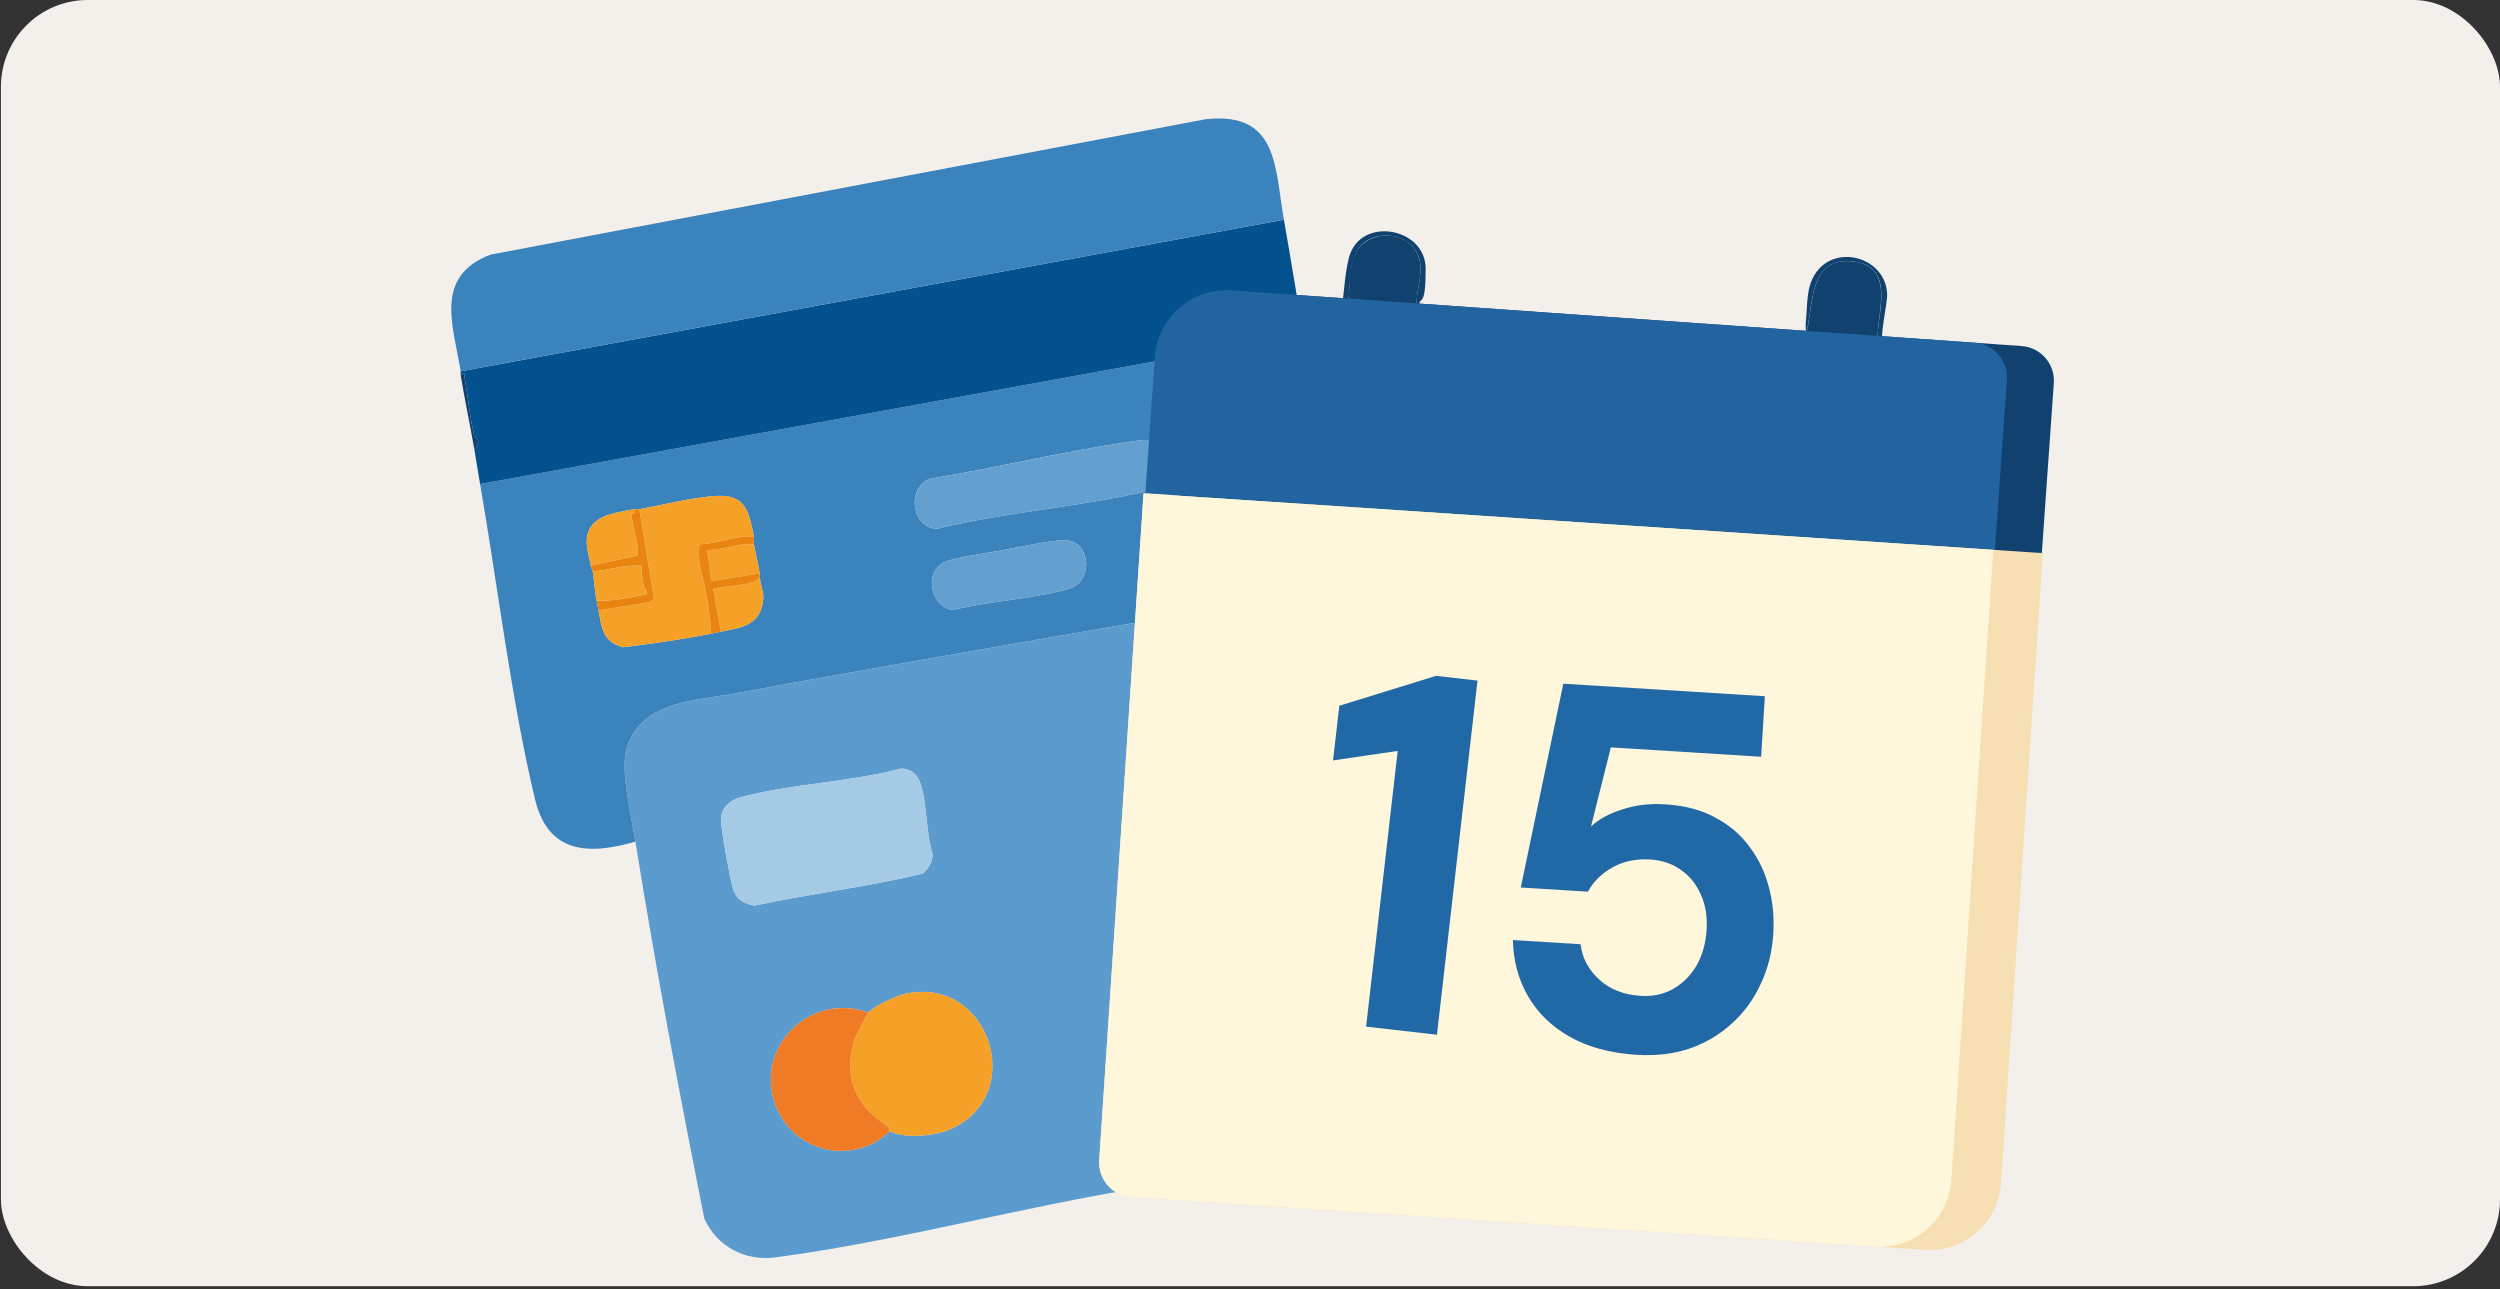 <?xml version="1.0" encoding="utf-8"?>
<svg xmlns="http://www.w3.org/2000/svg" fill="none" height="100%" overflow="visible" preserveAspectRatio="none" style="display: block;" viewBox="0 0 576 297" width="100%">
<rect x="0" y="0" width="576" height="297" fill="#333333" stroke="none"/>
<g id="forma depago">
<rect fill="#F3EFEA" height="296.342" id="Rectangle 111" rx="20" width="575.787" x="0.213"/>
<g id="Mask group">
<mask height="297" id="mask0_0_14284" maskUnits="userSpaceOnUse" style="mask-type:alpha" width="576" x="0" y="0">
<rect fill="#F3EFEA" height="296.342" id="Rectangle 112" rx="20" width="575.787"/>
</mask>
<g mask="url(#mask0_0_14284)">
<g id="Group 387">
<path d="M309.074 168.937C308.577 169.388 307.901 169.794 307.585 170.426C306.683 172.321 311.826 179.9 312.006 182.426C312.502 183.374 313.089 183.283 314.036 183.328C314.307 184.592 313.36 184.501 312.683 184.005C311.69 183.328 307.45 174.486 307.044 172.952C306.638 171.418 306.592 170.967 306.908 170.065C307.224 169.163 308.171 168.531 308.262 168.486C308.668 168.26 309.029 168.892 309.074 168.892V168.937Z" fill="#FDF5E5" id="Vector"/>
<g id="Group 386">
<path d="M282.391 140.187C277.73 179.062 273.301 217.972 268.488 256.833C269.007 261.248 270.825 265.269 274.376 267.99L279.704 271.387C246.493 274.839 212.064 285.282 178.773 289.688C171.738 290.652 165.196 287.25 162.286 280.782C156.55 252.01 151.051 222.939 146.399 193.916C145.535 188.519 142.956 177.533 144.286 172.769C147.447 161.455 160.069 161.482 169.329 159.775C203.933 153.383 238.796 147.421 273.552 141.411C276.279 140.94 279.445 139.398 282.386 140.178L282.391 140.187ZM207.537 177.072C195.806 180.258 181.979 180.581 170.453 183.741C168.188 184.364 166.114 186.188 166.123 188.712C166.132 191.235 168.111 202.132 168.882 204.767C169.611 207.264 171.42 208.21 173.843 208.658C186.685 205.897 199.858 204.333 212.584 201.289C213.905 200.209 214.863 198.573 214.872 196.834C213.278 191.827 213.663 185.189 212.033 180.379C211.343 178.349 209.682 177.054 207.533 177.072H207.537ZM200.082 233.324C186.259 228.254 172.929 242.185 179.189 255.807C183.819 265.883 197.033 268.335 205.003 260.639C208.37 262.4 215.257 261.728 218.727 260.271C236.889 252.633 228.13 224.678 208.491 228.981C206.637 229.389 201.076 231.975 200.082 233.324Z" fill="#5C9BCD" id="Vector_2"/>
<path d="M207.536 177.071C209.686 177.053 211.351 178.353 212.036 180.379C213.666 185.188 213.281 191.827 214.875 196.833C214.866 198.572 213.908 200.213 212.587 201.289C199.862 204.332 186.688 205.896 173.846 208.657C171.424 208.209 169.615 207.263 168.885 204.767C168.115 202.131 166.136 191.253 166.127 188.711C166.118 186.17 168.191 184.359 170.457 183.741C181.982 180.576 195.809 180.253 207.541 177.071H207.536Z" fill="#A5CAE6" id="Vector_3"/>
<path d="M205.003 260.636C204.882 260.573 204.815 259.677 204.434 259.43C197.324 254.795 194.319 248.74 196.71 240.017C197.024 238.87 199.469 234.159 200.087 233.321C201.081 231.967 206.642 229.385 208.496 228.978C228.135 224.675 236.893 252.63 218.732 260.268C215.261 261.729 208.375 262.397 205.008 260.636H205.003Z" fill="#F5A027" id="Vector_4"/>
<path d="M200.081 233.323C199.463 234.161 197.022 238.872 196.705 240.02C194.318 248.738 197.318 254.798 204.429 259.432C204.809 259.679 204.876 260.575 204.997 260.638C197.027 268.33 183.813 265.882 179.183 255.806C172.924 242.189 186.254 228.254 200.076 233.323H200.081Z" fill="#EF7C24" id="Vector_5"/>
</g>
<g id="Group 385">
<path d="M300.283 77.034C301.282 82.843 302.683 88.635 303.413 94.497C295.913 94.461 288.279 97.581 286.537 105.591C284.795 113.601 284.271 123.847 283.282 132.112C283.246 132.404 283.317 132.717 283.282 133.009C282.995 135.398 282.673 137.791 282.386 140.171C279.444 139.392 276.278 140.929 273.552 141.404C238.796 147.415 203.928 153.376 169.329 159.768C160.074 161.476 147.451 161.449 144.285 172.762C142.955 177.527 145.535 188.513 146.399 193.909C135.549 197.056 126.272 196.661 123.272 184.151C117.813 161.386 114.665 134.891 110.613 111.516L300.283 77.039V77.034ZM267.923 111.364C269.929 109.378 269.813 106.066 268.456 103.749C266.616 100.611 263.486 101.328 260.36 101.776C244.966 103.995 229.652 107.792 214.289 110.288C208.836 112.256 209.942 121.781 215.96 121.817C231.64 118.011 248.557 116.783 264.171 113.202C265.272 112.951 267.144 112.144 267.928 111.364H267.923ZM147.294 117.339C146.887 117.415 146.354 117.258 145.951 117.339C141.415 118.235 135.325 118.773 135.178 124.73C135.137 126.415 135.823 128.58 136.109 130.324C136.217 130.974 136.526 131.485 136.557 131.669C136.897 133.829 137.054 136.29 137.452 138.388C137.591 139.132 137.757 139.876 137.9 140.629C138.675 144.681 138.787 147.827 143.538 149.127C150.321 148.293 157.154 147.334 163.844 145.998C164.583 145.85 165.348 145.712 166.083 145.55C169.701 144.761 173.995 144.43 175.383 140.306C176.48 137.056 175.441 135.972 175.029 133.013C174.989 132.726 175.069 132.404 175.029 132.117C174.693 129.858 174.12 127.63 173.686 125.398C173.583 124.865 173.793 124.134 173.686 123.605C172.571 118.038 171.886 113.843 165.021 114.26C159.684 114.582 152.69 116.33 147.294 117.334V117.339ZM248.239 134.645C251.781 131.633 250.559 124.726 245.494 124.47C242.723 124.327 233.718 126.259 230.409 126.873C227.149 127.478 220.464 128.329 217.764 129.441C212.713 131.521 214.325 139.822 219.519 140.557C227.799 138.486 237.117 138.101 245.284 135.94C246.412 135.644 247.321 135.425 248.239 134.645Z" fill="#3B83BD" id="Vector_6"/>
<path d="M300.284 77.038L110.614 111.52C110.149 108.84 109.732 106.137 109.271 103.461C111.241 101.462 109.396 100.808 109.298 100.44C108.255 96.527 107.834 91.247 107.041 87.097C106.853 86.115 107.462 85.586 106.137 86.442C106.092 86.16 106.181 85.828 106.137 85.546L295.811 50.62C297.374 59.414 298.767 68.235 300.284 77.038Z" fill="#03518E" id="Vector_7"/>
<path d="M295.811 50.618L106.141 85.544C104.462 75.1 99.841 63.644 113.05 58.655L277.815 27.459C294.611 25.683 293.671 38.597 295.811 50.618Z" fill="#3B83BD" id="Vector_8"/>
<path d="M106.14 86.44C107.47 85.584 106.861 86.113 107.045 87.094C107.833 91.245 108.254 96.525 109.301 100.438C109.4 100.801 111.24 101.46 109.275 103.459C108.298 97.785 107.072 92.142 106.145 86.445L106.14 86.44Z" fill="#11426F" id="Vector_9"/>
<path d="M267.924 111.367C267.141 112.142 265.264 112.949 264.167 113.204C248.554 116.79 231.637 118.014 215.956 121.819C209.938 121.783 208.837 112.259 214.286 110.291C229.649 107.799 244.963 103.998 260.357 101.779C263.482 101.326 266.612 100.614 268.453 103.751C269.814 106.069 269.926 109.381 267.92 111.367H267.924Z" fill="#63A0D0" id="Vector_10"/>
<path d="M173.686 123.606C169.432 123.328 165.433 125.269 161.18 125.417C160.526 129.379 162.142 133.444 162.827 137.384C163.32 140.204 163.727 143.131 163.844 145.995C157.15 147.33 150.317 148.285 143.537 149.123C138.787 147.819 138.675 144.672 137.9 140.625L149.658 138.738L150.67 137.931L147.294 117.335C152.69 116.331 159.679 114.583 165.021 114.26C171.886 113.843 172.571 118.034 173.686 123.606Z" fill="#F5A027" id="Vector_11"/>
<path d="M248.238 134.646C247.32 135.426 246.407 135.646 245.283 135.942C237.116 138.102 227.798 138.488 219.518 140.558C214.324 139.823 212.712 131.518 217.763 129.442C220.459 128.331 227.148 127.479 230.408 126.874C233.717 126.26 242.722 124.328 245.493 124.471C250.558 124.731 251.78 131.639 248.238 134.646Z" fill="#63A0D0" id="Vector_12"/>
<path d="M145.951 117.342C147.013 118.62 145.392 117.871 145.495 118.853C145.66 120.408 147.63 127.069 146.798 128.046L136.109 130.327C135.827 128.579 135.138 126.414 135.178 124.734C135.326 118.781 141.415 118.239 145.951 117.342Z" fill="#F5A027" id="Vector_13"/>
<path d="M175.029 133.005C175.441 135.963 176.475 137.048 175.383 140.298C173.995 144.421 169.7 144.753 166.082 145.542L164.332 135.726C164.959 134.991 173.86 135.21 175.029 133.005Z" fill="#F5A027" id="Vector_14"/>
<path d="M147.294 117.341L150.67 137.937L149.658 138.744L137.9 140.631C137.756 139.882 137.595 139.138 137.452 138.39C140.98 138.605 144.903 137.672 148.404 137.031C149.953 136.749 148.516 136.023 148.297 134.925C147.997 133.446 147.831 131.841 147.737 130.335C143.949 130.071 140.304 131.375 136.561 131.671C136.534 131.487 136.22 130.976 136.113 130.326L146.801 128.045C147.634 127.072 145.664 120.407 145.498 118.851C145.391 117.87 147.016 118.618 145.955 117.341C146.358 117.26 146.891 117.417 147.298 117.341H147.294Z" fill="#E8840F" id="Vector_15"/>
<path d="M173.686 125.4C174.116 127.628 174.694 129.855 175.03 132.119L163.867 133.889L162.949 126.749C166.589 126.686 170.042 125.153 173.686 125.405V125.4Z" fill="#F5A027" id="Vector_16"/>
<path d="M136.557 131.659C140.304 131.359 143.949 130.059 147.733 130.323C147.827 131.83 147.997 133.434 148.293 134.913C148.517 136.016 149.954 136.738 148.4 137.02C144.899 137.661 140.976 138.593 137.448 138.378C137.049 136.28 136.892 133.824 136.552 131.659H136.557Z" fill="#F5A027" id="Vector_17"/>
<path d="M173.686 123.606C173.793 124.135 173.583 124.866 173.686 125.399C170.041 125.148 166.584 126.681 162.949 126.744L163.866 133.884L175.029 132.114C175.07 132.401 174.989 132.723 175.029 133.01C173.856 135.215 164.959 134.996 164.332 135.731L166.083 145.547C165.349 145.708 164.583 145.847 163.844 145.995C163.728 143.131 163.32 140.204 162.828 137.385C162.143 133.445 160.526 129.379 161.18 125.417C165.434 125.269 169.428 123.328 173.686 123.606Z" fill="#E8840F" id="Vector_18"/>
</g>
<g id="Group 384">
<path d="M319.595 146.247C319.284 144.949 320.27 145.208 321.049 144.897C325.825 142.716 329.511 144.326 334.391 144.741C336.156 144.897 341.347 143.443 341.763 147.077C342.178 150.711 340.776 154.761 340.517 157.564C339.79 165.092 338.232 172.723 337.817 180.303C337.038 193.489 334.287 209.167 332.574 223.288C332.158 226.61 332.262 235.903 330.289 238.084C328.317 240.264 327.123 239.07 325.046 239.018C322.969 238.966 322.347 238.707 320.893 238.551C317.934 238.291 310.458 239.122 309.472 235.955C308.485 232.788 310.25 231.802 309.42 229.518C311.964 218.148 311.756 206.312 314.455 194.943C314.3 196.5 314.611 198.992 314.455 200.913C314.092 205.533 309.42 234.865 310.406 236.37C312.067 236.89 314.092 237.305 315.805 237.461C317.518 237.616 320.997 237.928 323.073 237.98C325.15 238.032 329.147 238.343 329.822 237.461L340.932 147.441C340.932 146.454 340.049 145.779 339.167 145.676C332.314 145.935 326.136 143.184 319.751 146.195L319.595 146.247Z" fill="#FDF5E5" id="Vector_19"/>
<path d="M270.33 113.595L299.61 115.152C310.252 116.346 320.635 116.346 331.07 116.969C339.324 117.488 351.265 119.669 359.311 119.201C360.765 119.098 362.582 118.215 363.361 118.215C364.139 118.215 363.672 119.098 364.036 119.253C366.164 120.499 373.588 119.565 376.391 119.772C385.424 120.395 394.613 121.953 403.906 121.849L403.127 122.887C358.896 120.084 314.613 117.281 270.33 114.581C270.33 114.27 270.33 113.906 270.33 113.543V113.595Z" fill="#03518E" id="Vector_20"/>
<path d="M391.654 148.325C396.741 148.689 402.296 148.845 407.436 149.416C411.226 149.883 411.537 150.61 411.381 154.296C411.278 156.632 410.447 165.561 409.668 167.378C408.889 169.195 404.632 169.558 402.764 169.403C397.728 169.039 392.381 168.468 387.293 168.053C382.205 167.638 382.984 167.586 381.323 167.015C388.643 166.807 395.08 167.845 402.296 168.053C403.542 168.053 408.059 168.313 408.578 167.534C409.097 166.755 410.655 152.323 410.083 151.44C409.512 150.558 408.63 150.558 407.955 150.454C403.179 149.727 396.638 149.675 391.654 149.364V148.325Z" fill="#FDF5E5" id="Vector_21"/>
<path d="M307.137 173.247C307.501 172.364 308.28 172.157 309.006 171.741C312.069 170.236 314.821 168.471 317.988 167.017C317.209 175.375 316.482 183.837 315.392 192.196C315.288 193.13 315.236 193.961 314.354 194.532C314.457 193.078 314.25 191.573 314.354 190.119C314.821 183.266 316.534 176.05 316.949 169.094C313.263 169.249 310.668 172.987 307.086 173.247H307.137Z" fill="#FDF5E5" id="Vector_22"/>
<path d="M372.495 243.228C373.482 244.111 376.181 244.111 377.167 243.228C381.58 242.968 384.903 241.982 389.108 240.632C381.061 245.408 363.618 245.772 355.727 240.165C347.836 234.558 355.467 239.127 355.415 239.075C361.23 241.774 366.11 243.02 372.547 243.228H372.495Z" fill="#FEFBF3" id="Vector_23"/>
<path d="M361.076 200.702C368.603 191.202 387.397 193.797 388.591 207.139C389.006 211.656 387.656 217.99 383.399 220.378C385.06 218.353 387.241 214.148 387.552 211.293C387.864 208.437 387.552 206.309 387.189 204.959C386.825 203.609 384.749 199.664 384.437 199.404C384.126 199.145 383.243 198.937 382.776 198.625C376.131 193.797 369.694 196.134 363.308 200.131C356.923 204.128 362.426 201.065 361.128 200.702H361.076Z" fill="#FDF5E5" id="Vector_24"/>
<path d="M353.29 173.242C354.639 165.351 355.678 157.616 357.962 149.881H358.481C356.664 156.474 355.885 164.105 354.328 170.906C354.12 171.789 354.172 172.723 353.29 173.242Z" fill="#FDF5E5" id="Vector_25"/>
<path d="M380.284 167.013C378.571 167.117 376.806 166.91 375.144 167.013C375.3 171.27 371.562 176.721 374.106 180.459C373.379 180.563 371.977 182.017 371.51 179.732C372.86 177.085 373.223 168.675 374.521 166.754C375.819 164.833 379.505 165.56 380.284 166.961V167.013Z" fill="#FDF5E5" id="Vector_26"/>
<path d="M375.091 180.458C374.676 179.368 377.012 178.693 377.531 178.59C381.062 177.863 388.226 178.434 391.652 179.68C392.794 180.095 393.054 179.68 392.171 180.926C385.111 178.797 382.048 179.524 375.04 180.407L375.091 180.458Z" fill="#FDF5E5" id="Vector_27"/>
<path d="M358.998 147.807C359.465 147.288 358.791 146.198 361.282 146.302C366.111 146.509 371.042 147.08 375.87 147.288C380.699 147.496 377.947 146.769 377.636 148.326C376.182 148.222 373.638 147.807 372.704 147.807H364.916C363.878 147.807 360.192 146.561 358.946 147.807C357.7 149.053 358.531 149.468 358.427 149.884H357.908C358.064 149.416 357.648 148.378 358.012 147.911C358.375 147.444 358.894 147.911 358.946 147.807H358.998Z" fill="#FEFBF3" id="Vector_28"/>
<path d="M361.594 218.358C363.619 218.203 365.384 221.889 366.422 222.356C368.966 223.446 374.054 223.913 376.805 223.446C379.141 223.083 380.647 221.214 382.879 220.954C379.661 224.277 375.923 225.107 371.25 224.536C366.578 223.965 363.048 221.473 361.594 218.358Z" fill="#FDF5E5" id="Vector_29"/>
<path d="M351.733 197.596C351.473 198.738 349.293 196.973 349.137 196.817C348.514 196.038 348.566 195.727 348.566 194.793C348.722 190.016 351.214 181.347 352.148 176.051C352.304 175.169 351.992 174.079 353.238 173.767C353.186 174.182 353.031 175.013 352.927 175.688C351.837 182.177 351.058 188.978 349.189 195.415C349.189 196.817 350.798 196.869 351.681 197.648L351.733 197.596Z" fill="#FDF5E5" id="Vector_30"/>
<path d="M391.653 148.328V149.367C390.978 149.367 390.251 149.367 389.576 149.367C389.213 148.588 388.175 148.847 387.5 148.847C384.489 148.796 381.633 148.536 378.674 148.328C382.724 147.238 387.448 148.069 391.653 148.328Z" fill="#FEFBF3" id="Vector_31"/>
<path d="M360.559 201.228C360.455 201.436 360.714 202.162 360.559 202.266C360.195 202.526 352.668 199.359 352.356 199.047C352.045 198.736 352.356 198.165 352.252 198.113L360.559 201.228Z" fill="#FDF5E5" id="Vector_32"/>
<path d="M361.077 217.843L360.558 216.804C360.558 216.804 360.818 216.337 361.077 216.285C361.181 216.752 360.973 217.479 361.077 217.843Z" fill="#FDF5E5" id="Vector_33"/>
<path d="M416.054 74.139C416.521 70.298 416.002 66.197 418.442 62.77C423.322 55.917 434.899 59.603 434.795 68.169C434.795 69.571 433.29 77.358 433.705 77.773C434.12 78.189 436.404 77.254 436.82 78.293C435.418 78.344 433.186 77.722 433.186 79.85C433.186 79.694 432.563 78.293 432.615 76.995C432.978 70.661 436.456 60.694 426.073 60.174C416.469 59.707 417.819 71.128 416.054 77.254C416.158 76.268 415.95 75.126 416.054 74.139Z" fill="#11426F" id="Vector_34"/>
<path d="M433.186 79.853C432.667 87.744 432.356 99.113 421.557 97.919C410.759 96.725 415.224 84.058 416.054 77.257C417.871 71.131 416.47 59.658 426.074 60.177C436.405 60.696 432.927 70.664 432.615 76.997C432.304 83.331 433.186 79.697 433.186 79.853Z" fill="#11426F" id="Vector_35"/>
<path d="M326.862 70.505C326.759 71.18 326.966 71.906 326.862 72.581C325.305 68.48 328.16 63.964 327.018 59.707C325.617 54.411 318.712 52.75 314.455 55.761C310.198 58.772 311.548 66.715 310.25 71.543C310.094 71.751 309.471 71.024 309.211 71.024C309.575 67.805 310.042 60.901 311.184 58.201C314.559 49.947 328.472 52.698 328.472 61.939C328.472 71.18 327.174 67.961 326.862 70.505Z" fill="#11426F" id="Vector_36"/>
<path d="M326.867 72.583C325.932 80.371 326.971 92.57 315.705 91.792C312.538 91.584 308.956 88.885 308.281 85.718C307.658 82.707 308.8 74.608 309.216 71.078C309.475 71.078 310.098 71.805 310.254 71.597C311.552 66.769 309.891 58.982 314.459 55.815C319.028 52.648 325.621 54.465 327.022 59.761C328.165 64.017 325.309 68.534 326.867 72.635V72.583Z" fill="#11426F" id="Vector_37"/>
<path d="M377.172 243.225C376.185 244.108 373.486 244.108 372.5 243.225C374.005 243.277 375.666 243.329 377.172 243.225Z" fill="#F6DFB2" id="Vector_38"/>
<path d="M389.578 149.365C388.903 149.365 387.865 149.624 387.501 148.845C388.176 148.845 389.215 148.586 389.578 149.365Z" fill="#FDF5E5" id="Vector_39"/>
<path d="M308.798 241.048L316.741 170.34L299.609 172.884L301.426 156.531L328.162 148.121L340.258 149.471L329.719 243.384L308.798 241.048Z" fill="#F5A027" id="Vector_40"/>
<path d="M381.737 250.856C374.677 250.078 368.758 248.157 364.034 245.198C359.31 242.239 355.78 238.449 353.496 233.88C351.211 229.312 350.121 224.276 350.277 218.773L370.004 221.006C370.316 224.017 371.666 226.82 374.106 229.364C376.546 231.908 379.712 233.413 383.658 233.828C386.513 234.14 389.109 233.673 391.393 232.479C393.678 231.285 395.65 229.416 397.26 227.028C398.817 224.64 399.803 221.836 400.167 218.721C400.53 215.399 400.167 212.492 399.18 210C398.142 207.508 396.637 205.483 394.612 204.081C392.587 202.628 390.199 201.745 387.448 201.434C384.073 201.07 381.01 201.589 378.363 202.991C375.715 204.393 373.794 206.21 372.548 208.338L352.976 206.158L366.89 152.582L420.569 158.604L418.597 176.151L379.816 171.79L374.261 190.064C376.338 188.299 379.038 187.053 382.36 186.223C385.683 185.392 389.265 185.236 393.106 185.652C398.298 186.223 402.659 187.624 406.241 189.753C409.823 191.933 412.626 194.685 414.755 197.955C416.883 201.278 418.337 204.86 419.168 208.754C419.998 212.647 420.206 216.593 419.739 220.642C419.168 225.73 417.766 230.246 415.482 234.244C413.249 238.189 410.446 241.512 407.123 244.159C403.801 246.807 399.959 248.728 395.598 249.922C391.238 251.116 386.669 251.427 381.841 250.908L381.737 250.856Z" fill="#F5A027" id="Vector_41"/>
<path d="M273.361 82.7C274.002 73.613 281.888 66.765 290.976 67.405L465.781 79.727C470.188 80.038 473.509 83.862 473.198 88.27L470.391 128.091L271.152 114.047L273.361 82.7Z" fill="#11426F" id="Rectangle 112_2"/>
<path d="M266.1 82.19C266.74 73.103 274.626 66.255 283.714 66.895L454.977 78.967C459.385 79.278 462.706 83.103 462.395 87.51L459.588 127.331L263.89 113.537L266.1 82.19Z" fill="#2264A0" id="Rectangle 113"/>
<path d="M461.032 272.609C460.428 281.699 452.569 288.578 443.479 287.974L260.709 275.825C256.301 275.532 252.964 271.72 253.257 267.312L263.47 113.666L470.682 127.44L461.032 272.609Z" fill="#F6DFB2" id="Rectangle 114"/>
<path d="M449.602 271.847C448.998 280.937 441.139 287.816 432.049 287.212L260.707 275.823C256.298 275.53 252.962 271.718 253.255 267.31L263.468 113.664L459.252 126.678L449.602 271.847Z" fill="#FEF7DB" id="Rectangle 115"/>
<path d="M314.752 236.535L322.029 173.007L307.135 175.198L308.577 162.609L330.86 155.714L340.418 156.809L331.071 238.404L314.752 236.535Z" fill="#2168A7" id="1"/>
<g id="15">
<path d="M377.056 243.028C371.069 242.656 365.936 241.269 361.657 238.868C357.456 236.472 354.25 233.347 352.038 229.492C349.826 225.638 348.67 221.336 348.57 216.585L364.168 217.554C364.528 220.661 365.942 223.358 368.409 225.647C370.877 227.935 374.08 229.202 378.019 229.447C380.854 229.623 383.38 229.068 385.595 227.782C387.81 226.497 389.582 224.709 390.91 222.419C392.244 220.05 393.006 217.33 393.197 214.258C393.393 211.107 392.931 208.35 391.813 205.987C390.773 203.629 389.229 201.754 387.181 200.361C385.211 198.974 382.887 198.197 380.208 198.03C376.821 197.82 373.855 198.466 371.31 199.968C368.849 201.397 367.035 203.221 365.869 205.442L350.39 204.48L360.189 157.523L406.626 160.41L405.76 174.353L371.138 172.201L366.566 190.421C368.411 188.717 370.826 187.404 373.809 186.482C376.797 185.482 380.103 185.094 383.727 185.32C388.217 185.599 392.067 186.629 395.278 188.41C398.493 190.112 401.121 192.371 403.16 195.187C405.204 197.923 406.672 201.019 407.565 204.475C408.462 207.852 408.795 211.392 408.565 215.094C408.296 219.427 407.3 223.359 405.578 226.889C403.935 230.425 401.691 233.448 398.846 235.96C396.08 238.477 392.839 240.371 389.122 241.643C385.489 242.84 381.467 243.302 377.056 243.028Z" fill="#2168A7" id="Vector_42"/>
</g>
</g>
</g>
</g>
</g>
</g>
</svg>